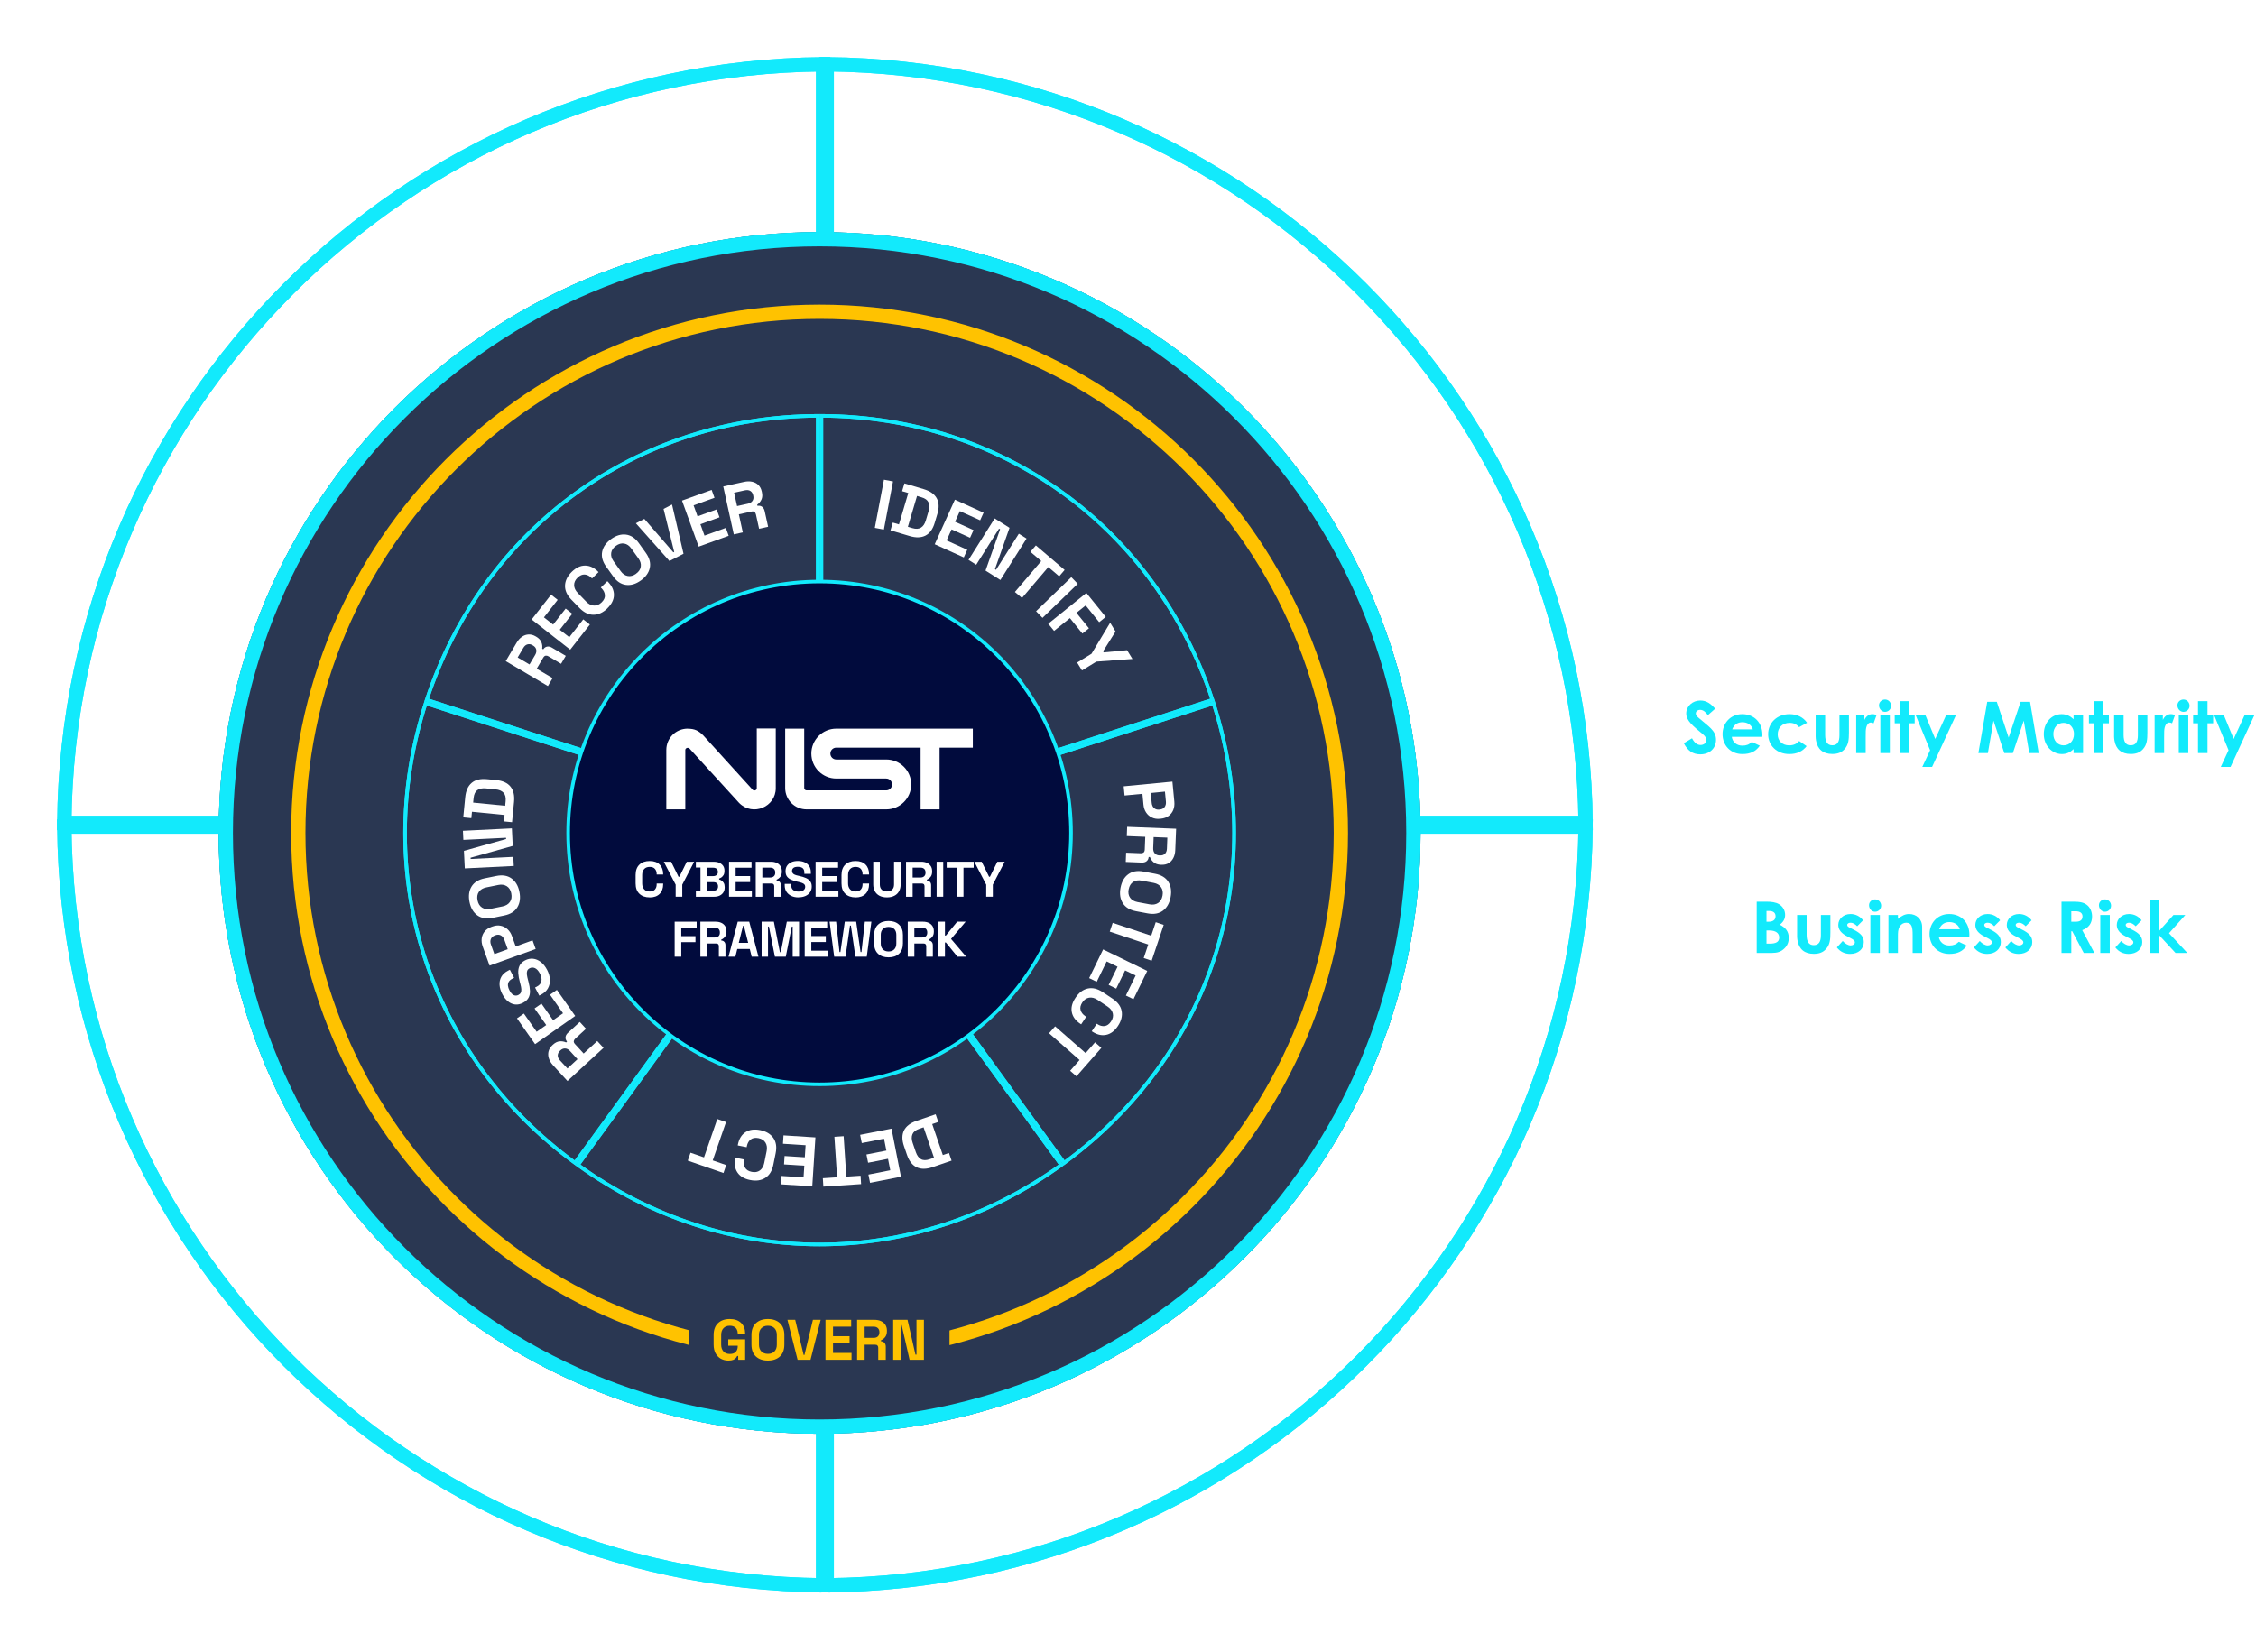 <svg width="632" height="463" viewBox="0 0 632 463" fill="none" xmlns="http://www.w3.org/2000/svg">
<g filter="url(#filter0_f_537_1335)">
<path d="M230.6 230.6H18.009C19.077 113.662 113.662 19.077 230.6 18.009V230.6Z" stroke="#12EAFC" stroke-width="4"/>
</g>
<g filter="url(#filter1_f_537_1335)">
<path d="M230.6 231.6V444.191C113.662 443.113 19.077 348.528 18.009 231.6H230.6Z" stroke="#12EAFC" stroke-width="4"/>
</g>
<g filter="url(#filter2_f_537_1335)">
<path d="M231.6 231.6H444.191C443.123 348.529 348.538 443.123 231.6 444.191V231.6Z" stroke="#12EAFC" stroke-width="4"/>
</g>
<g filter="url(#filter3_f_537_1335)">
<path d="M231.6 230.6V18.009C348.529 19.077 443.123 113.662 444.191 230.6H231.6Z" stroke="#12EAFC" stroke-width="4"/>
</g>
<g filter="url(#filter4_f_537_1335)">
<path d="M229.6 401.73C322.577 401.73 397.95 326.357 397.95 233.38C397.95 140.403 322.577 65.03 229.6 65.03C136.623 65.03 61.25 140.403 61.25 233.38C61.25 326.357 136.623 401.73 229.6 401.73Z" fill="#010B3D"/>
<path d="M395.95 233.38C395.95 325.253 321.473 399.73 229.6 399.73C137.727 399.73 63.25 325.253 63.25 233.38C63.25 141.507 137.727 67.03 229.6 67.03C321.473 67.03 395.95 141.507 395.95 233.38Z" stroke="#12EAFC" stroke-width="4"/>
</g>
<path d="M230.6 230.6H18.009C19.077 113.662 113.662 19.077 230.6 18.009V230.6Z" stroke="#12EAFC" stroke-width="4"/>
<path d="M230.6 231.6V444.191C113.662 443.113 19.077 348.528 18.009 231.6H230.6Z" stroke="#12EAFC" stroke-width="4"/>
<path d="M231.6 231.6H444.191C443.123 348.529 348.538 443.123 231.6 444.191V231.6Z" stroke="#12EAFC" stroke-width="4"/>
<path d="M231.6 230.6V18.009C348.529 19.077 443.123 113.662 444.191 230.6H231.6Z" stroke="#12EAFC" stroke-width="4"/>
<path d="M395.95 233.38C395.95 325.253 321.473 399.73 229.6 399.73C137.727 399.73 63.25 325.253 63.25 233.38C63.25 141.507 137.727 67.03 229.6 67.03C321.473 67.03 395.95 141.507 395.95 233.38Z" fill="#2A3752" stroke="#12EAFC" stroke-width="4"/>
<g filter="url(#filter5_f_537_1335)">
<path d="M229.1 116.511V231.692L119.551 196.099C135.448 147.835 178.282 116.714 229.1 116.511Z" stroke="#12EAFC"/>
</g>
<g filter="url(#filter6_f_537_1335)">
<path d="M119.252 197.05L228.793 232.64L161.09 325.831C120.097 295.801 103.741 245.44 119.252 197.05Z" stroke="#12EAFC"/>
</g>
<g filter="url(#filter7_f_537_1335)">
<path d="M161.899 326.419L229.6 233.231L297.301 326.419C256.069 356.12 203.121 356.12 161.899 326.419Z" stroke="#12EAFC"/>
</g>
<g filter="url(#filter8_f_537_1335)">
<path d="M230.1 116.511C280.918 116.714 323.752 147.835 339.649 196.099L230.1 231.692V116.511Z" stroke="#12EAFC"/>
</g>
<g filter="url(#filter9_f_537_1335)">
<path d="M298.12 325.831L230.417 232.64L339.958 197.05C355.469 245.44 339.104 295.791 298.12 325.831Z" stroke="#12EAFC"/>
</g>
<path d="M229.1 116.511V231.692L119.551 196.099C135.448 147.835 178.282 116.714 229.1 116.511Z" stroke="#12EAFC"/>
<path d="M119.252 197.05L228.793 232.64L161.09 325.831C120.097 295.801 103.741 245.44 119.252 197.05Z" stroke="#12EAFC"/>
<path d="M161.899 326.419L229.6 233.231L297.301 326.419C256.069 356.12 203.121 356.12 161.899 326.419Z" stroke="#12EAFC"/>
<path d="M298.12 325.831L230.417 232.64L339.958 197.05C355.469 245.44 339.104 295.791 298.12 325.831Z" stroke="#12EAFC"/>
<path d="M230.1 116.511C280.918 116.714 323.752 147.835 339.649 196.099L230.1 231.692V116.511Z" stroke="#12EAFC"/>
<path d="M229.6 379.41C310.25 379.41 375.63 314.03 375.63 233.38C375.63 152.73 310.25 87.35 229.6 87.35C148.95 87.35 83.57 152.73 83.57 233.38C83.57 314.03 148.95 379.41 229.6 379.41Z" stroke="#FFC200" stroke-width="4" stroke-miterlimit="10"/>
<path d="M266 369H193V389H266V369Z" fill="#2A3752"/>
<path d="M300.04 233.38C300.04 272.283 268.503 303.82 229.6 303.82C190.697 303.82 159.16 272.283 159.16 233.38C159.16 194.477 190.697 162.94 229.6 162.94C268.503 162.94 300.04 194.477 300.04 233.38Z" fill="#010B3D" stroke="#12EAFC"/>
<path d="M192.65 204.16C189.32 204.16 186.66 206.82 186.66 210.15V226.78H191.98V210.15C191.98 209.62 192.65 209.35 193.11 209.68L207.07 224.99C210.93 228.85 217.32 226.05 217.32 220.87V204.11H212V220.87C212 221.4 211.33 221.67 210.9 221.34L197 206.04C195.67 204.71 194.61 204.18 192.68 204.18M219.96 204.16V220.79C219.96 224.1 222.64 226.78 225.95 226.78H248.28C252.14 226.78 255.27 223.65 255.27 219.79C255.27 215.93 252.14 212.8 248.28 212.8H234.28C233.36 212.8 232.62 212.06 232.62 211.14C232.62 210.22 233.36 209.48 234.28 209.48H257.9V226.78H263.22V209.48H272.53V204.16H234.28C230.42 204.16 227.29 207.29 227.29 211.15C227.29 215.01 230.42 218.14 234.28 218.14H248.25C249.17 218.14 249.91 218.88 249.91 219.8C249.91 220.72 249.17 221.46 248.25 221.46H225.96C225.59 221.46 225.29 221.16 225.29 220.79V204.16H219.95H219.96Z" fill="white"/>
<path d="M182 251.44C180.79 251.44 179.83 251.1 179.12 250.43C178.41 249.75 178.06 248.79 178.06 247.52V245.17C178.06 243.91 178.41 242.94 179.12 242.26C179.83 241.58 180.79 241.25 182 241.25C183.21 241.25 184.14 241.58 184.79 242.24C185.45 242.9 185.78 243.8 185.78 244.95V245.03H183.96V244.89C183.96 244.31 183.8 243.84 183.48 243.46C183.16 243.08 182.67 242.9 182 242.9C181.33 242.9 180.83 243.1 180.46 243.5C180.09 243.9 179.9 244.45 179.9 245.14V247.55C179.9 248.23 180.09 248.77 180.46 249.18C180.83 249.59 181.35 249.79 182 249.79C182.65 249.79 183.16 249.6 183.48 249.22C183.8 248.84 183.96 248.37 183.96 247.8V247.55H185.78V247.75C185.78 248.9 185.45 249.8 184.79 250.46C184.13 251.12 183.2 251.45 182 251.45V251.44Z" fill="white"/>
<path d="M189.28 251.25V247.88L185.95 241.45H188.01L190.08 245.65H190.33L192.4 241.45H194.46L191.13 247.88V251.25H189.28Z" fill="white"/>
<path d="M194.94 251.25V249.63H196.23V243.08H194.94V241.46H199.98C200.58 241.46 201.1 241.56 201.54 241.76C201.98 241.96 202.33 242.25 202.58 242.61C202.83 242.98 202.95 243.42 202.95 243.93V244.07C202.95 244.52 202.87 244.88 202.7 245.17C202.53 245.45 202.33 245.67 202.11 245.83C201.88 245.98 201.66 246.09 201.46 246.16V246.41C201.67 246.47 201.89 246.57 202.13 246.73C202.37 246.88 202.58 247.11 202.75 247.4C202.92 247.69 203.01 248.07 203.01 248.53V248.67C203.01 249.21 202.88 249.68 202.63 250.06C202.38 250.45 202.03 250.74 201.59 250.95C201.15 251.16 200.63 251.26 200.04 251.26H194.94V251.25ZM198.07 245.48H199.78C200.16 245.48 200.48 245.38 200.73 245.19C200.98 244.99 201.1 244.72 201.1 244.38V244.24C201.1 243.89 200.98 243.61 200.74 243.42C200.5 243.23 200.18 243.13 199.79 243.13H198.08V245.48H198.07ZM198.07 249.57H199.81C200.21 249.57 200.54 249.47 200.78 249.28C201.03 249.08 201.15 248.8 201.15 248.44V248.3C201.15 247.94 201.03 247.66 200.79 247.46C200.55 247.26 200.22 247.17 199.81 247.17H198.07V249.58V249.57Z" fill="white"/>
<path d="M204.23 251.25V241.45H210.53V243.13H206.08V245.47H210.14V247.15H206.08V249.57H210.62V251.25H204.24H204.23Z" fill="white"/>
<path d="M211.71 251.25V241.45H215.97C216.59 241.45 217.12 241.56 217.58 241.77C218.04 241.98 218.39 242.29 218.64 242.68C218.89 243.07 219.02 243.53 219.02 244.07V244.24C219.02 244.83 218.88 245.3 218.6 245.67C218.32 246.03 217.97 246.3 217.56 246.47V246.72C217.93 246.74 218.22 246.87 218.43 247.1C218.64 247.34 218.74 247.65 218.74 248.05V251.26H216.89V248.32C216.89 248.1 216.83 247.91 216.72 247.77C216.6 247.63 216.41 247.56 216.14 247.56H213.56V251.26H211.71V251.25ZM213.56 245.87H215.77C216.21 245.87 216.55 245.75 216.8 245.51C217.05 245.27 217.17 244.96 217.17 244.56V244.42C217.17 244.03 217.05 243.71 216.81 243.47C216.57 243.23 216.22 243.11 215.77 243.11H213.56V245.85V245.87Z" fill="white"/>
<path d="M223.68 251.44C222.92 251.44 222.26 251.31 221.68 251.03C221.1 250.76 220.65 250.37 220.32 249.87C219.99 249.37 219.83 248.76 219.83 248.05V247.66H221.65V248.05C221.65 248.64 221.83 249.08 222.2 249.37C222.56 249.66 223.06 249.81 223.68 249.81C224.3 249.81 224.79 249.68 225.1 249.43C225.41 249.18 225.57 248.86 225.57 248.46C225.57 248.19 225.49 247.97 225.34 247.8C225.19 247.63 224.96 247.5 224.67 247.39C224.38 247.28 224.02 247.18 223.6 247.09L223.28 247.02C222.61 246.87 222.03 246.68 221.55 246.45C221.07 246.22 220.7 245.92 220.44 245.55C220.18 245.18 220.06 244.69 220.06 244.09C220.06 243.49 220.2 242.98 220.49 242.56C220.78 242.14 221.18 241.81 221.69 241.58C222.2 241.35 222.82 241.24 223.52 241.24C224.22 241.24 224.84 241.36 225.39 241.6C225.94 241.84 226.37 242.19 226.68 242.66C226.99 243.13 227.15 243.72 227.15 244.43V244.85H225.33V244.43C225.33 244.06 225.26 243.76 225.11 243.53C224.96 243.3 224.76 243.13 224.49 243.03C224.22 242.92 223.9 242.87 223.52 242.87C222.96 242.87 222.55 242.97 222.28 243.18C222.01 243.39 221.88 243.68 221.88 244.04C221.88 244.28 221.94 244.49 222.07 244.66C222.2 244.83 222.38 244.97 222.64 245.08C222.9 245.19 223.21 245.29 223.61 245.37L223.93 245.44C224.63 245.59 225.24 245.78 225.76 246.01C226.28 246.24 226.68 246.55 226.97 246.93C227.26 247.31 227.4 247.8 227.4 248.4C227.4 249 227.25 249.52 226.94 249.98C226.64 250.43 226.21 250.79 225.65 251.04C225.09 251.29 224.44 251.42 223.68 251.42V251.44Z" fill="white"/>
<path d="M228.48 251.25V241.45H234.78V243.13H230.33V245.47H234.39V247.15H230.33V249.57H234.87V251.25H228.49H228.48Z" fill="white"/>
<path d="M239.68 251.44C238.47 251.44 237.51 251.1 236.8 250.43C236.09 249.76 235.74 248.79 235.74 247.52V245.17C235.74 243.91 236.09 242.94 236.8 242.26C237.51 241.58 238.47 241.25 239.68 241.25C240.89 241.25 241.82 241.58 242.47 242.24C243.13 242.9 243.46 243.8 243.46 244.95V245.03H241.64V244.89C241.64 244.31 241.48 243.84 241.16 243.46C240.84 243.09 240.35 242.9 239.68 242.9C239.01 242.9 238.51 243.1 238.14 243.5C237.77 243.9 237.58 244.45 237.58 245.14V247.55C237.58 248.23 237.77 248.77 238.14 249.18C238.51 249.59 239.03 249.79 239.68 249.79C240.33 249.79 240.84 249.6 241.16 249.22C241.48 248.84 241.64 248.37 241.64 247.8V247.55H243.46V247.75C243.46 248.9 243.13 249.8 242.47 250.46C241.81 251.12 240.88 251.45 239.68 251.45V251.44Z" fill="white"/>
<path d="M248.47 251.44C247.67 251.44 246.98 251.29 246.41 251C245.84 250.71 245.4 250.29 245.09 249.74C244.79 249.19 244.63 248.55 244.63 247.8V241.44H246.48V247.85C246.48 248.45 246.65 248.92 246.99 249.26C247.33 249.61 247.82 249.78 248.47 249.78C249.12 249.78 249.61 249.61 249.95 249.26C250.29 248.92 250.46 248.44 250.46 247.85V241.44H252.31V247.8C252.31 248.55 252.16 249.19 251.85 249.74C251.55 250.29 251.11 250.71 250.53 251C249.96 251.29 249.27 251.44 248.46 251.44H248.47Z" fill="white"/>
<path d="M253.82 251.25V241.45H258.08C258.7 241.45 259.23 241.56 259.69 241.77C260.15 241.98 260.5 242.29 260.75 242.68C261 243.07 261.13 243.53 261.13 244.07V244.24C261.13 244.83 260.99 245.3 260.71 245.67C260.43 246.03 260.08 246.3 259.67 246.47V246.72C260.04 246.74 260.33 246.87 260.54 247.1C260.75 247.34 260.85 247.65 260.85 248.05V251.26H259V248.32C259 248.1 258.94 247.91 258.83 247.77C258.71 247.63 258.52 247.56 258.25 247.56H255.67V251.26H253.82V251.25ZM255.67 245.87H257.88C258.32 245.87 258.66 245.75 258.91 245.51C259.16 245.27 259.28 244.96 259.28 244.56V244.42C259.28 244.03 259.16 243.71 258.92 243.47C258.68 243.23 258.33 243.11 257.88 243.11H255.67V245.85V245.87Z" fill="white"/>
<path d="M262.39 251.25V241.45H264.24V251.25H262.39Z" fill="white"/>
<path d="M268.07 251.25V243.13H265.21V241.45H272.77V243.13H269.91V251.25H268.06H268.07Z" fill="white"/>
<path d="M276.28 251.25V247.88L272.95 241.45H275.01L277.08 245.65H277.33L279.4 241.45H281.46L278.13 247.88V251.25H276.28Z" fill="white"/>
<path d="M189 268.05V258.25H195.16V259.93H190.85V262.3H194.83V263.98H190.85V268.05H189Z" fill="white"/>
<path d="M196.2 268.05V258.25H200.46C201.08 258.25 201.61 258.36 202.07 258.57C202.53 258.78 202.88 259.09 203.13 259.48C203.38 259.87 203.51 260.33 203.51 260.87V261.04C203.51 261.63 203.37 262.1 203.09 262.47C202.81 262.84 202.46 263.1 202.05 263.27V263.52C202.42 263.54 202.71 263.67 202.92 263.91C203.13 264.15 203.23 264.46 203.23 264.85V268.06H201.38V265.12C201.38 264.9 201.32 264.71 201.21 264.57C201.09 264.43 200.9 264.36 200.63 264.36H198.05V268.06H196.2V268.05ZM198.05 262.67H200.26C200.7 262.67 201.04 262.55 201.29 262.31C201.54 262.07 201.66 261.76 201.66 261.36V261.22C201.66 260.83 201.54 260.51 201.3 260.27C201.06 260.03 200.71 259.91 200.26 259.91H198.05V262.65V262.67Z" fill="white"/>
<path d="M204.09 268.05L206.67 258.25H209.89L212.47 268.05H210.57L210.04 265.89H206.54L206.01 268.05H204.11H204.09ZM206.96 264.18H209.59L208.4 259.41H208.15L206.96 264.18Z" fill="white"/>
<path d="M213.36 268.05V258.25H216.79L218.48 266.79H218.73L220.42 258.25H223.85V268.05H222.06V259.61H221.81L220.13 268.05H217.08L215.4 259.61H215.15V268.05H213.36Z" fill="white"/>
<path d="M225.43 268.05V258.25H231.73V259.93H227.28V262.27H231.34V263.95H227.28V266.37H231.82V268.05H225.44H225.43Z" fill="white"/>
<path d="M233.69 268.05L232.4 258.25H234.23L235.18 266.76H235.43L236.66 258.25H239.85L241.08 266.76H241.33L242.28 258.25H244.11L242.82 268.05H239.63L238.37 259.34H238.12L236.86 268.05H233.67H233.69Z" fill="white"/>
<path d="M248.92 268.24C247.69 268.24 246.71 267.9 245.98 267.23C245.25 266.55 244.89 265.58 244.89 264.32V261.97C244.89 260.71 245.25 259.74 245.98 259.07C246.71 258.39 247.69 258.05 248.92 258.05C250.15 258.05 251.13 258.39 251.86 259.07C252.59 259.75 252.95 260.71 252.95 261.97V264.32C252.95 265.58 252.59 266.55 251.86 267.23C251.13 267.91 250.15 268.24 248.92 268.24ZM248.92 266.59C249.61 266.59 250.15 266.39 250.53 265.99C250.91 265.59 251.1 265.05 251.1 264.38V261.92C251.1 261.25 250.91 260.71 250.53 260.31C250.15 259.91 249.61 259.71 248.92 259.71C248.23 259.71 247.7 259.91 247.32 260.31C246.93 260.71 246.74 261.25 246.74 261.92V264.38C246.74 265.05 246.93 265.59 247.32 265.99C247.71 266.39 248.24 266.59 248.92 266.59Z" fill="white"/>
<path d="M254.3 268.05V258.25H258.56C259.18 258.25 259.71 258.36 260.17 258.57C260.63 258.78 260.98 259.09 261.23 259.48C261.48 259.87 261.61 260.33 261.61 260.87V261.04C261.61 261.63 261.47 262.1 261.19 262.47C260.91 262.83 260.57 263.1 260.15 263.27V263.52C260.52 263.54 260.81 263.67 261.02 263.91C261.23 264.15 261.33 264.46 261.33 264.85V268.06H259.48V265.12C259.48 264.9 259.42 264.71 259.31 264.57C259.19 264.43 259 264.36 258.73 264.36H256.15V268.06H254.3V268.05ZM256.15 262.67H258.36C258.8 262.67 259.14 262.55 259.39 262.31C259.64 262.07 259.76 261.76 259.76 261.36V261.22C259.76 260.83 259.64 260.51 259.4 260.27C259.16 260.03 258.81 259.91 258.36 259.91H256.15V262.65V262.67Z" fill="white"/>
<path d="M262.87 268.05V258.25H264.72V262.14H264.97L268.15 258.25H270.52L266.43 263.08L270.66 268.05H268.22L264.97 264.07H264.72V268.05H262.87Z" fill="white"/>
<path d="M329.13 86.13L340.82 70.4L347.29 75.21C348.28 75.94 349 76.79 349.47 77.75C349.93 78.71 350.11 79.71 350 80.74C349.89 81.78 349.47 82.79 348.74 83.78L348.51 84.09C347.79 85.06 346.93 85.75 345.95 86.15C344.97 86.55 343.95 86.67 342.9 86.5C341.85 86.33 340.84 85.9 339.88 85.18L336.37 82.58L332.1 88.33L329.13 86.13ZM338.38 79.88L341.59 82.27C342.29 82.79 343.01 83.02 343.73 82.96C344.45 82.89 345.07 82.52 345.57 81.85L345.74 81.63C346.24 80.96 346.42 80.26 346.27 79.55C346.12 78.84 345.7 78.22 345 77.7L341.79 75.31L338.38 79.89V79.88Z" fill="white"/>
<path d="M342.28 96.12L355.28 81.45L358.05 83.9L347.28 96.06L353.99 102L351.76 104.52L342.29 96.13L342.28 96.12Z" fill="white"/>
<path d="M352.34 104.99L370.12 95.26L374.55 99.94L363.86 117.15L361.24 114.38L363.64 110.64L358.83 105.56L354.97 107.75L352.35 104.98L352.34 104.99ZM361.9 103.85L365.52 107.67L370.82 99.38L370.47 99.01L361.9 103.84V103.85Z" fill="white"/>
<path d="M365.05 118.62L380.53 106.6L384.84 112.15L373.73 125.7L374.04 126.1L387.53 115.63L389.76 118.51L374.28 130.53L369.97 124.98L381.08 111.43L380.77 111.03L367.28 121.5L365.05 118.62Z" fill="white"/>
<path d="M74.4 147.03L60.48 132.3L63.88 126.83L83.24 132.82L81.23 136.05L77.01 134.67L73.31 140.61L76.41 143.79L74.4 147.02V147.03ZM70.87 138.07L73.65 133.6L64.29 130.57L64.02 131L70.87 138.07Z" fill="white"/>
<path d="M88.84 126.1C87.92 127.3 86.9 128.2 85.77 128.8C84.64 129.39 83.47 129.65 82.28 129.56C81.08 129.47 79.92 129 78.79 128.14L78.17 127.67L80.37 124.77L80.99 125.24C81.93 125.95 82.85 126.2 83.76 125.97C84.67 125.74 85.5 125.14 86.26 124.14C87.03 123.13 87.4 122.22 87.38 121.42C87.36 120.62 87.03 119.98 86.41 119.5C85.98 119.17 85.54 119.03 85.08 119.07C84.63 119.11 84.14 119.3 83.61 119.64C83.08 119.98 82.49 120.42 81.83 120.98L81.33 121.41C80.28 122.3 79.28 122.99 78.33 123.48C77.38 123.97 76.46 124.19 75.55 124.15C74.65 124.11 73.72 123.72 72.77 123C71.82 122.28 71.18 121.43 70.85 120.46C70.52 119.49 70.48 118.46 70.75 117.36C71.01 116.26 71.57 115.15 72.42 114.04C73.27 112.93 74.21 112.08 75.25 111.5C76.29 110.92 77.37 110.67 78.5 110.74C79.63 110.81 80.76 111.28 81.89 112.14L82.56 112.65L80.36 115.55L79.69 115.04C79.1 114.59 78.53 114.34 77.99 114.29C77.45 114.24 76.93 114.37 76.43 114.67C75.93 114.97 75.46 115.42 75 116.01C74.32 116.9 73.99 117.69 74 118.36C74.01 119.03 74.31 119.6 74.89 120.04C75.28 120.33 75.68 120.48 76.1 120.48C76.52 120.48 76.97 120.35 77.45 120.09C77.93 119.83 78.48 119.43 79.09 118.91L79.59 118.48C80.68 117.55 81.72 116.81 82.72 116.27C83.72 115.73 84.7 115.46 85.66 115.46C86.62 115.46 87.58 115.83 88.53 116.55C89.48 117.27 90.13 118.15 90.49 119.18C90.84 120.21 90.89 121.32 90.62 122.52C90.36 123.71 89.77 124.91 88.85 126.12L88.84 126.1Z" fill="white"/>
<path d="M99.42 113.45C98.4 114.57 97.3 115.37 96.12 115.86C94.94 116.35 93.76 116.49 92.57 116.29C91.38 116.09 90.27 115.51 89.22 114.56L88.64 114.03L91.1 111.34L91.68 111.87C92.55 112.66 93.44 112.99 94.37 112.85C95.29 112.71 96.18 112.18 97.02 111.26C97.88 110.32 98.33 109.45 98.38 108.65C98.43 107.85 98.17 107.18 97.59 106.65C97.19 106.28 96.76 106.1 96.31 106.1C95.85 106.1 95.35 106.25 94.79 106.53C94.23 106.81 93.6 107.21 92.9 107.7L92.36 108.08C91.23 108.87 90.18 109.47 89.19 109.87C88.2 110.27 87.26 110.41 86.36 110.28C85.46 110.16 84.57 109.69 83.69 108.88C82.81 108.07 82.25 107.17 82 106.18C81.76 105.19 81.82 104.15 82.18 103.08C82.54 102.01 83.2 100.95 84.14 99.92C85.08 98.89 86.1 98.13 87.19 97.64C88.28 97.16 89.38 97 90.5 97.18C91.62 97.36 92.7 97.92 93.75 98.88L94.37 99.45L91.91 102.14L91.29 101.57C90.74 101.07 90.2 100.77 89.67 100.67C89.14 100.58 88.61 100.65 88.09 100.91C87.57 101.16 87.05 101.57 86.55 102.12C85.79 102.95 85.39 103.7 85.34 104.37C85.29 105.04 85.53 105.63 86.07 106.12C86.43 106.45 86.82 106.63 87.23 106.67C87.65 106.71 88.11 106.62 88.62 106.4C89.13 106.18 89.7 105.84 90.36 105.37L90.9 104.99C92.07 104.16 93.17 103.52 94.21 103.07C95.25 102.62 96.25 102.44 97.21 102.53C98.17 102.62 99.08 103.07 99.96 103.87C100.84 104.68 101.41 105.61 101.67 106.67C101.93 107.73 101.87 108.84 101.5 110.01C101.13 111.18 100.43 112.32 99.41 113.43L99.42 113.45Z" fill="white"/>
<path d="M105.83 106.12L92.57 91.68L101.85 83.16L104.12 85.63L97.56 91.65L100.72 95.09L106.7 89.6L108.97 92.07L102.99 97.56L106.27 101.13L112.95 94.99L115.22 97.46L105.82 106.1L105.83 106.12Z" fill="white"/>
<path d="M122.66 92.14C121.46 93.06 120.24 93.66 118.99 93.94C117.74 94.22 116.55 94.16 115.42 93.75C114.29 93.35 113.29 92.59 112.42 91.46L111.94 90.84L114.82 88.62L115.3 89.24C116.02 90.17 116.84 90.65 117.78 90.67C118.72 90.69 119.68 90.32 120.67 89.56C121.68 88.79 122.27 88.01 122.46 87.23C122.65 86.45 122.5 85.75 122.02 85.13C121.69 84.7 121.3 84.45 120.85 84.37C120.4 84.29 119.88 84.35 119.28 84.54C118.68 84.73 117.99 85 117.22 85.37L116.62 85.65C115.37 86.23 114.23 86.64 113.19 86.86C112.15 87.08 111.2 87.06 110.34 86.78C109.48 86.5 108.68 85.89 107.95 84.94C107.22 83.99 106.82 83.01 106.76 81.99C106.69 80.97 106.93 79.96 107.47 78.97C108.01 77.98 108.84 77.05 109.95 76.2C111.06 75.35 112.19 74.77 113.35 74.49C114.51 74.2 115.62 74.24 116.69 74.61C117.76 74.98 118.73 75.72 119.59 76.84L120.1 77.51L117.22 79.73L116.71 79.06C116.25 78.47 115.77 78.08 115.26 77.89C114.75 77.7 114.22 77.69 113.66 77.85C113.1 78.01 112.52 78.32 111.93 78.77C111.04 79.45 110.52 80.12 110.35 80.78C110.18 81.44 110.32 82.05 110.77 82.63C111.07 83.01 111.42 83.26 111.82 83.38C112.22 83.49 112.7 83.48 113.23 83.35C113.77 83.22 114.4 82.98 115.12 82.64L115.72 82.36C117.01 81.74 118.21 81.3 119.32 81.04C120.43 80.78 121.44 80.77 122.37 81.03C123.3 81.28 124.12 81.88 124.85 82.83C125.58 83.78 125.98 84.79 126.05 85.88C126.12 86.97 125.87 88.05 125.31 89.14C124.75 90.23 123.86 91.23 122.66 92.15V92.14Z" fill="white"/>
<path d="M136.19 82.7C134.91 83.51 133.64 84 132.37 84.16C131.1 84.32 129.92 84.16 128.83 83.65C127.74 83.15 126.81 82.3 126.05 81.1L125.63 80.44L128.7 78.49L129.12 79.15C129.75 80.14 130.53 80.69 131.46 80.8C132.39 80.91 133.38 80.63 134.44 79.96C135.51 79.28 136.18 78.56 136.44 77.8C136.7 77.04 136.62 76.33 136.2 75.67C135.91 75.21 135.55 74.92 135.11 74.81C134.67 74.69 134.14 74.7 133.53 74.83C132.92 74.96 132.21 75.18 131.4 75.47L130.78 75.7C129.49 76.17 128.31 76.47 127.25 76.59C126.19 76.72 125.25 76.6 124.42 76.25C123.59 75.89 122.85 75.21 122.21 74.2C121.57 73.19 121.26 72.18 121.29 71.15C121.32 70.13 121.64 69.15 122.27 68.21C122.9 67.27 123.81 66.42 124.99 65.67C126.17 64.92 127.35 64.46 128.53 64.27C129.71 64.08 130.81 64.23 131.84 64.69C132.87 65.15 133.77 65.98 134.53 67.18L134.98 67.89L131.91 69.84L131.46 69.13C131.06 68.5 130.62 68.07 130.13 67.84C129.64 67.61 129.11 67.55 128.54 67.66C127.97 67.77 127.37 68.02 126.74 68.42C125.79 69.02 125.21 69.64 124.98 70.28C124.76 70.92 124.84 71.55 125.23 72.16C125.49 72.57 125.82 72.85 126.21 73C126.6 73.15 127.07 73.18 127.62 73.1C128.17 73.02 128.81 72.84 129.57 72.56L130.19 72.33C131.53 71.83 132.77 71.5 133.89 71.34C135.01 71.18 136.03 71.27 136.93 71.6C137.83 71.94 138.6 72.61 139.24 73.62C139.88 74.63 140.18 75.68 140.16 76.77C140.13 77.86 139.79 78.92 139.12 79.95C138.46 80.98 137.49 81.9 136.21 82.71L136.19 82.7Z" fill="white"/>
<path d="M390.85 311.82L408.21 320.93L406.49 324.2L389.13 315.09L390.85 311.82Z" fill="white"/>
<path d="M387.81 318.1L404.32 328.67L400.62 334.45L384.41 328.09L384.14 328.51L396.7 340.57L393 346.35L376.49 335.78L378.42 332.76L392.64 341.86L392.91 341.44L380.5 329.51L383.79 324.37L399.82 330.64L400.09 330.22L385.87 321.12L387.8 318.1H387.81Z" fill="white"/>
<path d="M374.45 338.24L389.68 350.58L384.6 356.84C383.82 357.8 382.95 358.49 381.97 358.91C380.99 359.33 379.99 359.47 378.96 359.31C377.93 359.16 376.93 358.7 375.98 357.92L375.68 357.67C374.74 356.91 374.09 356.02 373.73 355.03C373.37 354.03 373.3 353.01 373.51 351.97C373.72 350.93 374.2 349.94 374.95 349.01L377.7 345.62L372.13 341.11L374.46 338.24H374.45ZM380.3 347.74L377.78 350.85C377.23 351.53 376.97 352.23 377.01 352.96C377.05 353.69 377.39 354.31 378.04 354.84L378.26 355.02C378.91 355.55 379.6 355.76 380.32 355.64C381.04 355.52 381.67 355.13 382.23 354.44L384.75 351.33L380.31 347.73L380.3 347.74Z" fill="white"/>
<path d="M363.96 350.96L377.98 364.66L372.03 370.75C371.17 371.63 370.27 372.25 369.32 372.6C368.37 372.95 367.44 373.04 366.53 372.85C365.62 372.66 364.78 372.2 364.02 371.45L363.78 371.21C362.94 370.39 362.45 369.52 362.32 368.61C362.19 367.7 362.29 366.83 362.63 366.01L362.27 365.66C361.72 366.17 361.13 366.4 360.51 366.36C359.88 366.32 359.29 366.03 358.73 365.48L354.14 361L356.72 358.36L360.93 362.47C361.25 362.78 361.59 362.95 361.96 362.98C362.32 363.01 362.69 362.83 363.07 362.44L366.67 358.76L361.38 353.59L363.96 350.95V350.96ZM369.07 361.12L365.98 364.28C365.37 364.91 365.06 365.57 365.05 366.25C365.05 366.94 365.32 367.55 365.88 368.1L366.08 368.3C366.64 368.85 367.26 369.11 367.94 369.1C368.62 369.09 369.27 368.76 369.9 368.12L372.99 364.96L369.07 361.12Z" fill="white"/>
<path d="M345.75 367.79C347.64 366.2 349.57 365.46 351.56 365.56C353.55 365.66 355.35 366.67 356.97 368.6L360 372.2C361.62 374.13 362.31 376.08 362.07 378.05C361.83 380.02 360.76 381.8 358.88 383.39C356.99 384.97 355.06 385.72 353.07 385.62C351.08 385.52 349.28 384.51 347.66 382.58L344.63 378.98C343.01 377.05 342.32 375.1 342.56 373.13C342.8 371.16 343.87 369.38 345.75 367.79ZM347.88 370.32C346.82 371.21 346.26 372.21 346.19 373.31C346.12 374.42 346.52 375.48 347.38 376.51L350.55 380.28C351.41 381.31 352.4 381.88 353.5 382.01C354.6 382.13 355.68 381.75 356.74 380.86C357.78 379.98 358.34 378.99 358.42 377.88C358.5 376.77 358.1 375.7 357.24 374.67L354.07 370.9C353.21 369.87 352.22 369.3 351.11 369.18C350 369.06 348.92 369.44 347.88 370.32Z" fill="white"/>
<path d="M334.87 376.77L350.1 390.07L346.97 392.23L333.78 380.41L333.46 380.63L339.83 397.16L336.7 399.32L329.67 380.36L334.88 376.77H334.87Z" fill="white"/>
<path d="M323.89 384.13L333.56 401.18L322.6 407.39L320.94 404.47L328.69 400.08L326.38 396.01L319.32 400.01L317.66 397.09L324.72 393.09L322.33 388.88L314.44 393.35L312.78 390.43L323.89 384.13Z" fill="white"/>
<path d="M137.94 386.63L122.75 400.05L117.4 396.47L124.03 377.32L127.19 379.44L125.67 383.61L131.49 387.51L134.77 384.52L137.93 386.64L137.94 386.63ZM128.87 389.85L124.5 386.92L121.16 396.18L121.58 396.46L128.87 389.85Z" fill="white"/>
<path d="M122.95 376.49L120.89 379L118.9 377.36L110.58 387.48L112.57 389.12L110.51 391.63L104.28 386.51C102.25 384.84 101.12 383.05 100.91 381.15C100.7 379.25 101.43 377.28 103.1 375.25L105.45 372.39C107.12 370.36 108.91 369.26 110.82 369.1C112.73 368.94 114.7 369.69 116.73 371.37L122.96 376.49H122.95ZM115.97 375.1L114.54 373.93C113.39 372.98 112.29 372.59 111.26 372.76C110.23 372.93 109.26 373.56 108.36 374.65L105.87 377.68C104.96 378.79 104.52 379.86 104.56 380.9C104.6 381.94 105.2 382.93 106.35 383.88L107.78 385.05L115.96 375.1H115.97Z" fill="white"/>
<path d="M103.5 358.8C105.24 360.55 106.14 362.41 106.21 364.4C106.28 366.39 105.42 368.27 103.63 370.04L100.29 373.36C98.5 375.14 96.62 375.98 94.63 375.91C92.64 375.83 90.78 374.92 89.05 373.17C87.31 371.42 86.41 369.55 86.34 367.57C86.27 365.58 87.13 363.7 88.92 361.92L92.26 358.6C94.05 356.82 95.93 355.98 97.92 356.05C99.91 356.12 101.77 357.04 103.5 358.79V358.8ZM101.15 361.13C100.18 360.15 99.14 359.67 98.03 359.7C96.92 359.72 95.89 360.21 94.94 361.16L91.44 364.63C90.49 365.58 90 366.61 89.97 367.71C89.94 368.82 90.41 369.86 91.39 370.84C92.35 371.81 93.39 372.28 94.5 372.26C95.62 372.24 96.65 371.76 97.6 370.81L101.1 367.34C102.05 366.39 102.54 365.36 102.56 364.25C102.58 363.13 102.11 362.09 101.15 361.13Z" fill="white"/>
<path d="M95.72 351.25L80.56 363.67L75.45 357.43C74.67 356.48 74.17 355.48 73.96 354.44C73.75 353.4 73.82 352.39 74.17 351.41C74.53 350.43 75.18 349.55 76.13 348.77L76.43 348.52C77.37 347.75 78.36 347.29 79.41 347.14C80.46 346.99 81.47 347.13 82.45 347.54C83.43 347.96 84.3 348.62 85.06 349.55L87.83 352.93L93.37 348.39L95.71 351.25H95.72ZM85.23 355.06L82.69 351.96C82.13 351.28 81.5 350.89 80.78 350.78C80.06 350.67 79.38 350.88 78.73 351.41L78.51 351.59C77.86 352.12 77.52 352.75 77.49 353.48C77.46 354.21 77.72 354.91 78.28 355.59L80.82 358.69L85.24 355.07L85.23 355.06Z" fill="white"/>
<path d="M82.86 334.68L69.43 343.81L72.64 348.53L69.86 350.42L61.36 337.92L64.14 336.03L67.35 340.75L80.78 331.62L82.86 334.68Z" fill="white"/>
<path d="M153.5 192.23L141.68 185.24L144.71 180.11C145.15 179.37 145.66 178.8 146.25 178.4C146.84 178 147.45 177.79 148.11 177.77C148.77 177.75 149.41 177.92 150.05 178.3L150.25 178.42C150.96 178.84 151.43 179.35 151.67 179.94C151.91 180.54 151.98 181.14 151.89 181.76L152.19 181.94C152.48 181.5 152.84 181.25 153.27 181.17C153.7 181.09 154.16 181.19 154.63 181.47L158.5 183.76L157.18 185.99L153.64 183.89C153.37 183.73 153.11 183.67 152.86 183.71C152.61 183.75 152.39 183.93 152.19 184.26L150.35 187.37L154.81 190L153.49 192.23H153.5ZM148.34 186.17L149.92 183.5C150.23 182.97 150.33 182.47 150.22 182C150.11 181.53 149.82 181.16 149.34 180.88L149.17 180.78C148.7 180.5 148.23 180.42 147.77 180.55C147.31 180.67 146.92 181 146.6 181.54L145.02 184.21L148.33 186.17H148.34Z" fill="white"/>
<path d="M159.75 182.04L148.94 173.57L154.38 166.62L156.23 168.07L152.38 172.98L154.96 175L158.47 170.52L160.32 171.97L156.81 176.45L159.48 178.54L163.4 173.54L165.25 174.99L159.74 182.03L159.75 182.04Z" fill="white"/>
<path d="M170.16 170.45C168.94 171.64 167.65 172.23 166.27 172.25C164.9 172.26 163.6 171.64 162.36 170.37L160.06 168.01C158.83 166.74 158.24 165.43 158.29 164.05C158.34 162.68 158.98 161.4 160.19 160.21C161.4 159.03 162.65 158.45 163.96 158.47C165.26 158.49 166.48 159.07 167.6 160.22L167.68 160.3L165.85 162.08L165.71 161.94C165.15 161.36 164.52 161.04 163.83 160.98C163.14 160.92 162.47 161.21 161.8 161.86C161.14 162.5 160.82 163.2 160.84 163.97C160.86 164.74 161.2 165.47 161.88 166.16L164.23 168.58C164.9 169.26 165.61 169.63 166.39 169.67C167.16 169.71 167.87 169.42 168.53 168.78C169.2 168.13 169.51 167.46 169.46 166.77C169.41 166.08 169.11 165.44 168.56 164.87L168.31 164.62L170.14 162.84L170.33 163.04C171.45 164.19 172 165.42 171.99 166.72C171.97 168.02 171.36 169.26 170.15 170.44L170.16 170.45Z" fill="white"/>
<path d="M179.52 162.64C178.12 163.65 176.73 164.06 175.35 163.88C173.97 163.7 172.76 162.9 171.74 161.46L169.82 158.78C168.79 157.35 168.42 155.95 168.69 154.58C168.97 153.22 169.81 152.03 171.21 151.03C172.61 150.02 174 149.61 175.38 149.79C176.76 149.97 177.97 150.77 178.99 152.21L180.91 154.89C181.94 156.32 182.31 157.72 182.04 159.09C181.76 160.45 180.92 161.64 179.52 162.65V162.64ZM178.17 160.76C178.96 160.2 179.4 159.53 179.51 158.76C179.62 157.99 179.4 157.22 178.85 156.46L176.84 153.66C176.29 152.89 175.64 152.44 174.87 152.3C174.11 152.16 173.33 152.37 172.55 152.93C171.77 153.49 171.33 154.15 171.22 154.92C171.11 155.69 171.32 156.46 171.87 157.23L173.88 160.03C174.43 160.8 175.09 161.25 175.86 161.39C176.63 161.53 177.4 161.32 178.18 160.77L178.17 160.76Z" fill="white"/>
<path d="M187.55 157.2L178.13 146.62L180.5 145.39L188.63 154.76L188.87 154.63L185.89 142.59L188.26 141.36L191.48 155.15L187.55 157.19V157.2Z" fill="white"/>
<path d="M195.73 153.17L191.06 140.26L199.36 137.26L200.16 139.47L194.3 141.59L195.41 144.67L200.76 142.73L201.56 144.94L196.21 146.88L197.36 150.07L203.33 147.91L204.13 150.12L195.72 153.16L195.73 153.17Z" fill="white"/>
<path d="M205.56 149.71L202.61 136.3L208.43 135.02C209.27 134.83 210.04 134.82 210.73 134.98C211.42 135.14 212 135.44 212.46 135.9C212.92 136.36 213.23 136.95 213.39 137.68L213.44 137.91C213.62 138.71 213.57 139.41 213.3 139.99C213.03 140.57 212.63 141.04 212.12 141.39L212.2 141.73C212.72 141.64 213.15 141.73 213.5 142C213.85 142.26 214.09 142.66 214.21 143.2L215.18 147.59L212.65 148.15L211.76 144.13C211.69 143.82 211.56 143.59 211.36 143.44C211.16 143.28 210.87 143.25 210.5 143.33L206.98 144.11L208.09 149.17L205.56 149.73V149.71ZM206.47 141.8L209.5 141.13C210.1 141 210.53 140.73 210.8 140.33C211.07 139.93 211.14 139.46 211.02 138.93L210.98 138.74C210.86 138.2 210.6 137.81 210.2 137.56C209.8 137.31 209.29 137.25 208.68 137.38L205.65 138.05L206.48 141.8H206.47Z" fill="white"/>
<path d="M169.08 293.6L158.97 302.88L154.94 298.49C154.36 297.85 153.96 297.2 153.75 296.52C153.54 295.85 153.52 295.19 153.68 294.56C153.85 293.93 154.2 293.36 154.75 292.86L154.92 292.7C155.53 292.14 156.15 291.84 156.79 291.78C157.43 291.72 158.03 291.83 158.59 292.09L158.85 291.85C158.52 291.45 158.37 291.03 158.43 290.59C158.48 290.15 158.71 289.75 159.11 289.38L162.42 286.34L164.17 288.25L161.14 291.03C160.91 291.24 160.78 291.48 160.74 291.73C160.71 291.98 160.82 292.25 161.07 292.53L163.51 295.19L167.32 291.69L169.07 293.6H169.08ZM161.78 296.78L159.69 294.5C159.27 294.05 158.83 293.81 158.35 293.78C157.87 293.75 157.43 293.92 157.02 294.29L156.88 294.42C156.48 294.79 156.27 295.21 156.25 295.69C156.23 296.17 156.44 296.63 156.86 297.1L158.96 299.38L161.79 296.78H161.78Z" fill="white"/>
<path d="M161.13 284.67L149.9 292.56L144.83 285.34L146.76 283.99L150.34 289.09L153.02 287.21L149.75 282.56L151.68 281.21L154.95 285.86L157.73 283.91L154.08 278.71L156.01 277.36L161.15 284.68L161.13 284.67Z" fill="white"/>
<path d="M153.26 271.73C153.75 272.67 154.02 273.58 154.06 274.48C154.1 275.37 153.91 276.19 153.5 276.92C153.09 277.65 152.44 278.25 151.56 278.71L151.07 278.96L149.89 276.7L150.38 276.45C151.11 276.07 151.54 275.56 151.67 274.91C151.8 274.27 151.66 273.56 151.25 272.78C150.84 271.99 150.37 271.49 149.86 271.26C149.34 271.04 148.84 271.05 148.36 271.31C148.02 271.49 147.8 271.72 147.69 272.02C147.58 272.32 147.56 272.69 147.61 273.12C147.66 273.55 147.78 274.06 147.93 274.64L148.05 275.09C148.3 276.02 148.44 276.86 148.47 277.6C148.5 278.35 148.37 279 148.07 279.56C147.77 280.12 147.26 280.6 146.51 280.98C145.77 281.37 145.04 281.52 144.33 281.45C143.62 281.37 142.95 281.09 142.33 280.59C141.71 280.1 141.17 279.42 140.72 278.55C140.26 277.68 140.01 276.83 139.95 276C139.89 275.17 140.05 274.41 140.43 273.71C140.81 273.02 141.44 272.44 142.32 271.98L142.84 271.71L144.02 273.97L143.5 274.24C143.04 274.48 142.71 274.77 142.52 275.1C142.33 275.43 142.26 275.8 142.3 276.2C142.34 276.61 142.49 277.04 142.73 277.5C143.09 278.2 143.49 278.64 143.93 278.83C144.36 279.02 144.81 279 145.26 278.76C145.56 278.6 145.78 278.39 145.9 278.13C146.02 277.87 146.08 277.54 146.05 277.15C146.02 276.76 145.94 276.3 145.79 275.76L145.67 275.32C145.4 274.35 145.24 273.47 145.19 272.68C145.14 271.89 145.26 271.18 145.55 270.58C145.84 269.97 146.35 269.47 147.09 269.09C147.83 268.7 148.58 268.55 149.34 268.63C150.1 268.71 150.82 269.01 151.5 269.54C152.18 270.06 152.76 270.79 153.26 271.73Z" fill="white"/>
<path d="M150.06 265.9L137.15 270.55L135.24 265.24C134.95 264.43 134.85 263.65 134.95 262.91C135.05 262.17 135.34 261.52 135.8 260.96C136.26 260.4 136.9 259.97 137.71 259.68L137.97 259.59C138.77 259.3 139.53 259.23 140.26 259.38C140.99 259.53 141.63 259.85 142.18 260.36C142.73 260.86 143.15 261.51 143.43 262.3L144.47 265.18L149.19 263.48L150.07 265.91L150.06 265.9ZM142.24 265.96L141.29 263.32C141.08 262.74 140.75 262.33 140.31 262.09C139.86 261.85 139.36 261.83 138.81 262.03L138.63 262.1C138.08 262.3 137.7 262.64 137.51 263.11C137.32 263.58 137.33 264.11 137.54 264.68L138.49 267.32L142.25 265.96H142.24Z" fill="white"/>
<path d="M145.51 249.88C145.85 251.57 145.66 253.01 144.94 254.2C144.21 255.39 142.99 256.16 141.26 256.51L138.03 257.17C136.3 257.52 134.87 257.29 133.74 256.48C132.61 255.67 131.87 254.42 131.53 252.73C131.19 251.04 131.38 249.6 132.1 248.41C132.83 247.22 134.05 246.45 135.78 246.1L139.01 245.44C140.74 245.09 142.17 245.32 143.3 246.13C144.43 246.94 145.17 248.19 145.51 249.88ZM143.24 250.34C143.05 249.39 142.62 248.71 141.96 248.3C141.3 247.89 140.51 247.77 139.59 247.96L136.21 248.65C135.29 248.84 134.6 249.25 134.16 249.89C133.72 250.53 133.59 251.32 133.78 252.27C133.97 253.2 134.39 253.88 135.05 254.3C135.71 254.72 136.5 254.84 137.42 254.65L140.8 253.96C141.72 253.77 142.4 253.36 142.85 252.71C143.3 252.06 143.42 251.28 143.23 250.34H143.24Z" fill="white"/>
<path d="M143.92 242.64L130.21 243.32L129.97 238.4L141.78 235.09L141.76 234.74L129.81 235.33L129.69 232.78L143.4 232.1L143.64 237.02L131.83 240.33L131.85 240.68L143.8 240.09L143.93 242.64H143.92Z" fill="white"/>
<path d="M143.43 230.37L141.17 230.15L141.35 228.35L132.22 227.45L132.04 229.24L129.78 229.02L130.33 223.4C130.51 221.57 131.11 220.22 132.14 219.35C133.16 218.49 134.59 218.14 136.43 218.32L139.01 218.57C140.84 218.75 142.18 219.37 143.02 220.41C143.86 221.46 144.18 222.9 144 224.73L143.45 230.35L143.43 230.37ZM141.52 225.77L141.65 224.48C141.75 223.44 141.55 222.65 141.06 222.12C140.56 221.58 139.82 221.27 138.83 221.17L136.1 220.9C135.1 220.8 134.3 220.97 133.72 221.39C133.13 221.82 132.79 222.55 132.68 223.59L132.55 224.88L141.53 225.77H141.52Z" fill="white"/>
<path d="M262.12 312.22L262.86 314.37L261.15 314.96L264.13 323.64L265.84 323.05L266.58 325.2L261.24 327.03C259.5 327.63 258.02 327.64 256.81 327.07C255.6 326.5 254.69 325.34 254.09 323.6L253.25 321.15C252.65 319.41 252.65 317.94 253.25 316.74C253.86 315.54 255.03 314.65 256.77 314.05L262.11 312.22H262.12ZM258.73 315.87L257.51 316.29C256.52 316.63 255.89 317.14 255.61 317.81C255.33 318.49 255.35 319.29 255.68 320.23L256.57 322.83C256.9 323.78 257.38 324.44 258.01 324.79C258.64 325.15 259.46 325.15 260.44 324.81L261.66 324.39L258.73 315.86V315.87Z" fill="white"/>
<path d="M249.75 316.24L252.4 329.71L243.74 331.42L243.28 329.11L249.4 327.9L248.77 324.69L243.19 325.79L242.73 323.48L248.31 322.38L247.65 319.05L241.42 320.28L240.96 317.97L249.73 316.24H249.75Z" fill="white"/>
<path d="M236.34 318.34L237.09 329.69L241.08 329.43L241.23 331.78L230.66 332.48L230.51 330.13L234.5 329.87L233.75 318.52L236.33 318.35L236.34 318.34Z" fill="white"/>
<path d="M228.43 318.7L227.55 332.4L218.74 331.84L218.89 329.49L225.11 329.89L225.32 326.62L219.64 326.26L219.79 323.91L225.46 324.27L225.68 320.88L219.34 320.47L219.49 318.12L228.41 318.69L228.43 318.7Z" fill="white"/>
<path d="M212.96 316.65C214.63 316.99 215.85 317.72 216.64 318.84C217.43 319.97 217.64 321.39 217.29 323.12L216.64 326.35C216.29 328.08 215.54 329.31 214.37 330.04C213.21 330.77 211.79 330.97 210.13 330.63C208.48 330.3 207.29 329.59 206.57 328.5C205.85 327.41 205.65 326.08 205.97 324.51L205.99 324.39L208.49 324.89L208.45 325.08C208.29 325.87 208.38 326.57 208.72 327.17C209.06 327.77 209.68 328.17 210.59 328.35C211.49 328.53 212.25 328.4 212.87 327.95C213.49 327.5 213.9 326.8 214.09 325.86L214.76 322.55C214.95 321.61 214.84 320.82 214.44 320.16C214.04 319.5 213.39 319.08 212.49 318.9C211.58 318.72 210.85 318.84 210.3 319.27C209.75 319.7 209.4 320.3 209.24 321.09L209.17 321.44L206.67 320.94L206.72 320.67C207.04 319.09 207.74 317.95 208.83 317.23C209.92 316.51 211.29 316.32 212.94 316.65H212.96Z" fill="white"/>
<path d="M203.39 314.39L199.66 325.14L203.44 326.45L202.67 328.67L192.67 325.2L193.44 322.98L197.22 324.29L200.94 313.54L203.39 314.39Z" fill="white"/>
<path d="M314.78 220.32L328.44 219L328.98 224.62C329.06 225.48 328.96 226.25 328.68 226.94C328.4 227.63 327.96 228.19 327.38 228.62C326.79 229.05 326.07 229.31 325.21 229.39L324.94 229.42C324.09 229.5 323.34 229.38 322.67 229.06C322 228.74 321.46 228.26 321.06 227.64C320.65 227.02 320.41 226.29 320.33 225.46L320.04 222.42L315.04 222.9L314.79 220.32H314.78ZM322.37 222.19L322.64 224.98C322.7 225.59 322.92 226.07 323.29 226.41C323.66 226.75 324.15 226.9 324.73 226.84L324.93 226.82C325.52 226.76 325.96 226.53 326.26 226.12C326.56 225.71 326.68 225.2 326.62 224.59L326.35 221.8L322.37 222.19Z" fill="white"/>
<path d="M315.76 231.67L329.48 232.21L329.24 238.17C329.21 239.03 329.03 239.78 328.7 240.41C328.37 241.04 327.93 241.52 327.37 241.85C326.81 242.18 326.15 242.33 325.41 242.3H325.17C324.35 242.26 323.69 242.04 323.2 241.62C322.71 241.21 322.35 240.71 322.14 240.13H321.79C321.74 240.64 321.55 241.04 321.2 241.31C320.86 241.58 320.41 241.71 319.86 241.69L315.37 241.51L315.47 238.92L319.59 239.08C319.9 239.09 320.16 239.02 320.36 238.87C320.56 238.72 320.67 238.45 320.69 238.07L320.83 234.47L315.66 234.26L315.76 231.67ZM323.18 234.55L323.06 237.65C323.04 238.26 323.18 238.75 323.5 239.11C323.82 239.47 324.25 239.66 324.8 239.68H325C325.55 239.71 326 239.56 326.34 239.23C326.69 238.9 326.87 238.43 326.9 237.8L327.02 234.7L323.18 234.55Z" fill="white"/>
<path d="M313.91 248.74C314.23 247.04 314.95 245.78 316.07 244.96C317.19 244.13 318.62 243.88 320.35 244.21L323.59 244.82C325.32 245.15 326.56 245.9 327.3 247.08C328.04 248.26 328.25 249.69 327.93 251.39C327.61 253.09 326.89 254.35 325.77 255.17C324.65 256 323.22 256.25 321.49 255.92L318.25 255.31C316.52 254.98 315.28 254.23 314.54 253.05C313.8 251.87 313.59 250.43 313.91 248.74ZM316.18 249.17C316 250.12 316.14 250.91 316.59 251.54C317.04 252.17 317.73 252.57 318.66 252.75L322.05 253.39C322.97 253.56 323.76 253.44 324.42 253.02C325.07 252.6 325.49 251.91 325.67 250.96C325.85 250.02 325.71 249.23 325.26 248.6C324.81 247.96 324.12 247.56 323.2 247.38L319.81 246.74C318.89 246.57 318.1 246.69 317.44 247.12C316.79 247.55 316.37 248.23 316.2 249.17H316.18Z" fill="white"/>
<path d="M311.72 258.57L322.5 262.18L323.77 258.39L326 259.14L322.63 269.18L320.4 268.43L321.67 264.64L310.89 261.03L311.71 258.58L311.72 258.57Z" fill="white"/>
<path d="M309.05 266.03L321.39 272.04L317.53 279.97L315.41 278.94L318.14 273.33L315.19 271.9L312.7 277.01L310.58 275.98L313.07 270.87L310.02 269.38L307.24 275.09L305.12 274.06L309.03 266.02L309.05 266.03Z" fill="white"/>
<path d="M301.3 279.55C302.24 278.13 303.38 277.28 304.72 276.98C306.06 276.68 307.46 277.02 308.93 277.99L311.67 279.82C313.14 280.8 313.99 281.96 314.23 283.32C314.47 284.67 314.12 286.06 313.18 287.47C312.25 288.87 311.14 289.7 309.86 289.96C308.58 290.22 307.27 289.9 305.94 289.01L305.84 288.95L307.25 286.83L307.41 286.94C308.08 287.39 308.76 287.57 309.45 287.49C310.13 287.4 310.74 286.97 311.25 286.2C311.76 285.44 311.92 284.68 311.74 283.94C311.56 283.19 311.07 282.55 310.27 282.02L307.46 280.15C306.67 279.62 305.89 279.42 305.12 279.54C304.36 279.66 303.72 280.1 303.21 280.86C302.7 281.63 302.53 282.35 302.72 283.02C302.91 283.69 303.34 284.24 304 284.69L304.29 284.89L302.88 287.01L302.65 286.86C301.31 285.97 300.51 284.88 300.26 283.61C300 282.33 300.34 280.99 301.28 279.59L301.3 279.55Z" fill="white"/>
<path d="M295.58 287.57L304.13 295.07L306.77 292.06L308.54 293.61L301.56 301.57L299.79 300.02L302.43 297.01L293.88 289.51L295.59 287.56L295.58 287.57Z" fill="white"/>
<path d="M245.07 147.9L247.63 134.41L250.17 134.89L247.61 148.38L245.07 147.9Z" fill="white"/>
<path d="M249.46 148.6L250.11 146.42L251.84 146.93L254.45 138.13L252.72 137.62L253.37 135.44L258.78 137.05C260.55 137.57 261.76 138.42 262.41 139.59C263.06 140.76 263.13 142.23 262.6 143.99L261.86 146.47C261.34 148.24 260.48 149.43 259.29 150.05C258.1 150.67 256.63 150.72 254.86 150.2L249.45 148.59L249.46 148.6ZM254.34 147.6L255.58 147.97C256.58 148.27 257.39 148.22 258.01 147.83C258.63 147.44 259.08 146.77 259.36 145.82L260.14 143.19C260.43 142.23 260.42 141.41 260.11 140.76C259.8 140.1 259.15 139.62 258.14 139.33L256.9 138.96L254.33 147.61L254.34 147.6Z" fill="white"/>
<path d="M261.85 152.51L267.51 140L275.55 143.64L274.58 145.78L268.9 143.21L267.55 146.19L272.73 148.53L271.76 150.67L266.58 148.33L265.18 151.42L270.97 154.04L270 156.18L261.85 152.49V152.51Z" fill="white"/>
<path d="M271.32 156.87L278.65 145.26L282.81 147.89L278.73 159.46L279.03 159.65L285.42 149.54L287.58 150.9L280.25 162.51L276.09 159.88L280.17 148.31L279.87 148.12L273.48 158.23L271.32 156.87Z" fill="white"/>
<path d="M284.32 165.86L291.7 157.2L288.66 154.61L290.19 152.82L298.25 159.69L296.72 161.48L293.68 158.89L286.3 167.55L284.33 165.87L284.32 165.86Z" fill="white"/>
<path d="M290.25 171.26L300.12 161.72L301.92 163.58L292.05 173.12L290.25 171.26Z" fill="white"/>
<path d="M293.66 174.76L304.34 166.14L309.76 172.85L307.93 174.33L304.14 169.63L301.56 171.71L305.06 176.04L303.23 177.52L299.73 173.19L295.29 176.77L293.66 174.76Z" fill="white"/>
<path d="M301.75 185.64L305.78 183.17L311 174.48L312.51 176.94L309.02 182.49L309.21 182.79L315.74 182.18L317.25 184.64L307.14 185.38L303.11 187.85L301.75 185.64Z" fill="white"/>
<path d="M551 16L545.226 26L556.773 26L551 16ZM552 178L552 25L550 25L550 178L552 178Z" fill="white"/>
<path d="M551 449L556.773 439L545.226 439L551 449ZM550 287L550 440L552 440L552 287L550 287Z" fill="white"/>
<path d="M204.045 381.224C203.277 381.224 202.579 381.053 201.949 380.712C201.331 380.36 200.835 379.853 200.461 379.192C200.099 378.52 199.917 377.704 199.917 376.744V374.056C199.917 372.616 200.323 371.512 201.133 370.744C201.944 369.965 203.043 369.576 204.429 369.576C205.805 369.576 206.867 369.944 207.613 370.68C208.371 371.405 208.749 372.392 208.749 373.64V373.704H206.669V373.576C206.669 373.181 206.584 372.824 206.413 372.504C206.253 372.184 206.008 371.933 205.677 371.752C205.347 371.56 204.931 371.464 204.429 371.464C203.683 371.464 203.096 371.693 202.669 372.152C202.243 372.611 202.029 373.235 202.029 374.024V376.776C202.029 377.555 202.243 378.184 202.669 378.664C203.096 379.133 203.693 379.368 204.461 379.368C205.229 379.368 205.789 379.165 206.141 378.76C206.493 378.355 206.669 377.843 206.669 377.224V377.064H204.013V375.272H208.749V381H206.797V379.928H206.509C206.435 380.109 206.312 380.301 206.141 380.504C205.981 380.707 205.736 380.877 205.405 381.016C205.075 381.155 204.621 381.224 204.045 381.224Z" fill="#FFC200"/>
<path d="M215.119 381.224C213.711 381.224 212.591 380.84 211.759 380.072C210.927 379.293 210.511 378.184 210.511 376.744V374.056C210.511 372.616 210.927 371.512 211.759 370.744C212.591 369.965 213.711 369.576 215.119 369.576C216.527 369.576 217.647 369.965 218.479 370.744C219.311 371.512 219.727 372.616 219.727 374.056V376.744C219.727 378.184 219.311 379.293 218.479 380.072C217.647 380.84 216.527 381.224 215.119 381.224ZM215.119 379.336C215.908 379.336 216.522 379.107 216.959 378.648C217.396 378.189 217.615 377.576 217.615 376.808V373.992C217.615 373.224 217.396 372.611 216.959 372.152C216.522 371.693 215.908 371.464 215.119 371.464C214.34 371.464 213.727 371.693 213.279 372.152C212.842 372.611 212.623 373.224 212.623 373.992V376.808C212.623 377.576 212.842 378.189 213.279 378.648C213.727 379.107 214.34 379.336 215.119 379.336Z" fill="#FFC200"/>
<path d="M223.441 381L220.593 369.8H222.769L225.137 379.64H225.361L227.729 369.8H229.905L227.057 381H223.441Z" fill="#FFC200"/>
<path d="M231.251 381V369.8H238.451V371.72H233.363V374.392H238.003V376.312H233.363V379.08H238.547V381H231.251Z" fill="#FFC200"/>
<path d="M240.111 381V369.8H244.975C245.679 369.8 246.292 369.923 246.815 370.168C247.337 370.413 247.743 370.76 248.031 371.208C248.319 371.656 248.463 372.184 248.463 372.792V372.984C248.463 373.656 248.303 374.2 247.983 374.616C247.663 375.032 247.268 375.336 246.799 375.528V375.816C247.225 375.837 247.556 375.987 247.791 376.264C248.025 376.531 248.143 376.888 248.143 377.336V381H246.031V377.64C246.031 377.384 245.961 377.176 245.823 377.016C245.695 376.856 245.476 376.776 245.167 376.776H242.223V381H240.111ZM242.223 374.856H244.751C245.252 374.856 245.641 374.723 245.919 374.456C246.207 374.179 246.351 373.816 246.351 373.368V373.208C246.351 372.76 246.212 372.403 245.935 372.136C245.657 371.859 245.263 371.72 244.751 371.72H242.223V374.856Z" fill="#FFC200"/>
<path d="M250.22 381V369.8H254.236L256.46 379.56H256.748V369.8H258.828V381H254.812L252.588 371.24H252.3V381H250.22Z" fill="#FFC200"/>
<path d="M471.705 208.24L474.005 206.86C474.665 208.1 475.425 208.74 476.385 208.74C477.305 208.74 478.045 208.14 478.045 207.4C478.045 206.88 477.705 206.28 477.125 205.8C474.145 203.3 472.385 201.94 472.385 199.9C472.385 197.86 474.165 196.28 476.325 196.28C478.145 196.28 479.345 197.26 480.485 198.58L478.445 200.38C477.765 199.42 477.065 198.9 476.285 198.9C475.565 198.9 475.065 199.32 475.065 199.9C475.065 200.46 475.485 200.82 475.905 201.18C478.585 203.54 480.725 204.66 480.725 207.28C480.725 209.68 478.925 211.36 476.325 211.36C474.225 211.36 472.765 210.34 471.705 208.24Z" fill="#12EAFC"/>
<path d="M490.755 207.88L492.995 208.94C491.855 210.56 490.355 211.28 488.115 211.28C484.735 211.28 482.555 208.8 482.555 205.68C482.555 202.78 484.655 200.1 488.075 200.1C491.435 200.1 493.715 202.5 493.715 205.86C493.715 206.1 493.695 206.22 493.695 206.46H485.135C485.395 208.04 486.595 208.92 488.115 208.92C489.255 208.92 490.015 208.6 490.755 207.88ZM485.255 204.36H491.035C490.675 203.12 489.535 202.36 488.115 202.36C486.795 202.36 485.775 203.02 485.255 204.36Z" fill="#12EAFC"/>
<path d="M504.008 207.62L506.108 209.06C504.968 210.54 503.368 211.28 501.288 211.28C497.668 211.28 495.328 208.82 495.328 205.72C495.328 202.54 497.808 200.1 501.328 200.1C503.408 200.1 505.168 200.96 506.228 202.52L504.008 203.74C503.248 202.94 502.508 202.54 501.348 202.54C499.308 202.54 498.008 203.92 498.008 205.76C498.008 207.56 499.268 208.84 501.228 208.84C502.408 208.84 503.348 208.44 504.008 207.62Z" fill="#12EAFC"/>
<path d="M508.641 205.24V200.38H511.301V205.92C511.301 207.82 511.901 208.82 513.301 208.82C514.721 208.82 515.301 207.84 515.301 206.04V200.38H517.961V205.28C517.961 207.24 517.841 208.68 516.721 209.92C515.881 210.86 514.781 211.26 513.301 211.26C510.741 211.26 509.161 209.96 508.741 207.48C508.601 206.62 508.641 206.12 508.641 205.24Z" fill="#12EAFC"/>
<path d="M522.293 200.38V201.72C522.793 200.62 523.653 200.1 524.533 200.1C525.093 200.1 525.433 200.26 525.693 200.38L524.873 202.66C524.673 202.56 524.373 202.44 524.093 202.44C523.333 202.44 522.733 203.32 522.673 204.88C522.653 205.46 522.653 206.12 522.653 206.7V211H519.993V200.38H522.293Z" fill="#12EAFC"/>
<path d="M526.76 211V200.38H529.42V211H526.76ZM528.08 196C529.04 196 529.78 196.8 529.78 197.76C529.78 198.7 529.02 199.46 528.08 199.46C527.1 199.46 526.38 198.6 526.38 197.62C526.38 196.7 527.16 196 528.08 196Z" fill="#12EAFC"/>
<path d="M532.144 200.38V196.46H534.804V200.38H536.384V202.66H534.804V211H532.144V202.66H530.784V200.38H532.144Z" fill="#12EAFC"/>
<path d="M540.7 210.2L536.66 200.38H539.38L542.14 207.04L545.2 200.38H547.94L541.26 214.88H538.52L540.7 210.2Z" fill="#12EAFC"/>
<path d="M554.227 211L556.707 196.64H559.387L562.707 206.66L566.067 196.64H568.707L571.127 211H568.487L566.947 201.92L563.887 211H561.487L558.467 201.92L556.887 211H554.227Z" fill="#12EAFC"/>
<path d="M580.895 211V209.88C579.955 210.8 578.955 211.28 577.615 211.28C574.915 211.28 572.555 208.96 572.555 205.7C572.555 202.38 574.795 200.1 577.555 200.1C578.835 200.1 579.935 200.58 580.895 201.54V200.38H583.555V211H580.895ZM578.095 202.54C576.335 202.54 575.235 203.94 575.235 205.68C575.235 207.5 576.435 208.84 578.095 208.84C579.735 208.84 581.015 207.6 581.015 205.66C581.015 203.8 579.775 202.54 578.095 202.54Z" fill="#12EAFC"/>
<path d="M586.558 200.38V196.46H589.218V200.38H590.798V202.66H589.218V211H586.558V202.66H585.198V200.38H586.558Z" fill="#12EAFC"/>
<path d="M592.254 205.24V200.38H594.914V205.92C594.914 207.82 595.514 208.82 596.914 208.82C598.334 208.82 598.914 207.84 598.914 206.04V200.38H601.574V205.28C601.574 207.24 601.454 208.68 600.334 209.92C599.494 210.86 598.394 211.26 596.914 211.26C594.354 211.26 592.774 209.96 592.354 207.48C592.214 206.62 592.254 206.12 592.254 205.24Z" fill="#12EAFC"/>
<path d="M605.907 200.38V201.72C606.407 200.62 607.267 200.1 608.147 200.1C608.707 200.1 609.047 200.26 609.307 200.38L608.487 202.66C608.287 202.56 607.987 202.44 607.707 202.44C606.947 202.44 606.347 203.32 606.287 204.88C606.267 205.46 606.267 206.12 606.267 206.7V211H603.607V200.38H605.907Z" fill="#12EAFC"/>
<path d="M610.373 211V200.38H613.033V211H610.373ZM611.693 196C612.653 196 613.393 196.8 613.393 197.76C613.393 198.7 612.633 199.46 611.693 199.46C610.713 199.46 609.993 198.6 609.993 197.62C609.993 196.7 610.773 196 611.693 196Z" fill="#12EAFC"/>
<path d="M615.758 200.38V196.46H618.418V200.38H619.998V202.66H618.418V211H615.758V202.66H614.398V200.38H615.758Z" fill="#12EAFC"/>
<path d="M624.314 210.2L620.274 200.38H622.994L625.754 207.04L628.814 200.38H631.554L624.874 214.88H622.134L624.314 210.2Z" fill="#12EAFC"/>
<path d="M496.404 267H492.124V252.64H494.744C496.244 252.64 497.464 252.8 498.364 253.34C499.444 253.98 500.084 255.1 500.084 256.34C500.084 257.48 499.564 258.34 498.584 259.1C500.264 259.9 501.104 261.06 501.104 262.8C501.104 263.98 500.704 264.96 499.864 265.76C498.904 266.7 497.864 267 496.404 267ZM495.564 255.24H494.864V258.26H495.464C496.744 258.26 497.404 257.7 497.404 256.7C497.404 255.78 496.784 255.24 495.564 255.24ZM495.544 260.7H494.864V264.4H495.784C497.504 264.4 498.424 263.92 498.424 262.7C498.424 261.44 497.464 260.7 495.544 260.7Z" fill="#12EAFC"/>
<path d="M503.446 261.24V256.38H506.106V261.92C506.106 263.82 506.706 264.82 508.106 264.82C509.526 264.82 510.106 263.84 510.106 262.04V256.38H512.766V261.28C512.766 263.24 512.646 264.68 511.526 265.92C510.686 266.86 509.586 267.26 508.106 267.26C505.546 267.26 503.966 265.96 503.546 263.48C503.406 262.62 503.446 262.12 503.446 261.24Z" fill="#12EAFC"/>
<path d="M518.438 262.86L517.538 262.4C515.838 261.54 514.978 260.5 514.978 259.16C514.978 257.5 516.378 256.1 518.418 256.1C519.798 256.1 521.058 256.72 521.918 257.86L520.278 259.52C519.678 258.92 519.078 258.54 518.438 258.54C517.898 258.54 517.478 258.76 517.478 259.18C517.478 259.58 517.858 259.76 518.438 260.06L519.418 260.56C521.178 261.46 522.118 262.38 522.118 263.96C522.118 265.86 520.618 267.28 518.298 267.28C516.758 267.28 515.498 266.66 514.578 265.46L516.218 263.66C516.838 264.38 517.738 264.9 518.438 264.9C519.098 264.9 519.618 264.52 519.618 264.04C519.618 263.58 519.178 263.24 518.438 262.86Z" fill="#12EAFC"/>
<path d="M523.967 267V256.38H526.627V267H523.967ZM525.287 252C526.247 252 526.987 252.8 526.987 253.76C526.987 254.7 526.227 255.46 525.287 255.46C524.307 255.46 523.587 254.6 523.587 253.62C523.587 252.7 524.367 252 525.287 252Z" fill="#12EAFC"/>
<path d="M531.691 256.38V257.46C532.711 256.6 533.651 256.1 534.831 256.1C536.811 256.1 538.471 257.46 538.471 259.74V267H535.811V261.98C535.811 259.88 535.631 258.54 534.011 258.54C533.271 258.54 532.631 258.9 532.211 259.56C531.671 260.42 531.691 261.38 531.691 262.48V267H529.031V256.38H531.691Z" fill="#12EAFC"/>
<path d="M548.743 263.88L550.983 264.94C549.843 266.56 548.343 267.28 546.103 267.28C542.723 267.28 540.543 264.8 540.543 261.68C540.543 258.78 542.643 256.1 546.063 256.1C549.423 256.1 551.703 258.5 551.703 261.86C551.703 262.1 551.683 262.22 551.683 262.46H543.123C543.383 264.04 544.583 264.92 546.103 264.92C547.243 264.92 548.003 264.6 548.743 263.88ZM543.243 260.36H549.023C548.663 259.12 547.523 258.36 546.103 258.36C544.783 258.36 543.763 259.02 543.243 260.36Z" fill="#12EAFC"/>
<path d="M556.836 262.86L555.936 262.4C554.236 261.54 553.376 260.5 553.376 259.16C553.376 257.5 554.776 256.1 556.816 256.1C558.196 256.1 559.456 256.72 560.316 257.86L558.676 259.52C558.076 258.92 557.476 258.54 556.836 258.54C556.296 258.54 555.876 258.76 555.876 259.18C555.876 259.58 556.256 259.76 556.836 260.06L557.816 260.56C559.576 261.46 560.516 262.38 560.516 263.96C560.516 265.86 559.016 267.28 556.696 267.28C555.156 267.28 553.896 266.66 552.976 265.46L554.616 263.66C555.236 264.38 556.136 264.9 556.836 264.9C557.496 264.9 558.016 264.52 558.016 264.04C558.016 263.58 557.576 263.24 556.836 262.86Z" fill="#12EAFC"/>
<path d="M565.645 262.86L564.745 262.4C563.045 261.54 562.185 260.5 562.185 259.16C562.185 257.5 563.585 256.1 565.625 256.1C567.005 256.1 568.265 256.72 569.125 257.86L567.485 259.52C566.885 258.92 566.285 258.54 565.645 258.54C565.105 258.54 564.685 258.76 564.685 259.18C564.685 259.58 565.065 259.76 565.645 260.06L566.625 260.56C568.385 261.46 569.325 262.38 569.325 263.96C569.325 265.86 567.825 267.28 565.505 267.28C563.965 267.28 562.705 266.66 561.785 265.46L563.425 263.66C564.045 264.38 564.945 264.9 565.645 264.9C566.305 264.9 566.825 264.52 566.825 264.04C566.825 263.58 566.385 263.24 565.645 262.86Z" fill="#12EAFC"/>
<path d="M577.519 267V252.64H580.859C582.679 252.64 583.959 252.86 584.919 253.8C585.639 254.5 586.079 255.58 586.079 256.8C586.079 258.68 585.139 259.96 583.319 260.62L586.719 267H583.739L580.519 260.92H580.259V267H577.519ZM580.259 255.32V258.26H581.519C582.759 258.26 583.399 257.76 583.399 256.78C583.399 255.84 582.739 255.32 581.439 255.32H580.259Z" fill="#12EAFC"/>
<path d="M588.381 267V256.38H591.041V267H588.381ZM589.701 252C590.661 252 591.401 252.8 591.401 253.76C591.401 254.7 590.641 255.46 589.701 255.46C588.721 255.46 588.001 254.6 588.001 253.62C588.001 252.7 588.781 252 589.701 252Z" fill="#12EAFC"/>
<path d="M596.465 262.86L595.565 262.4C593.865 261.54 593.005 260.5 593.005 259.16C593.005 257.5 594.405 256.1 596.445 256.1C597.825 256.1 599.085 256.72 599.945 257.86L598.305 259.52C597.705 258.92 597.105 258.54 596.465 258.54C595.925 258.54 595.505 258.76 595.505 259.18C595.505 259.58 595.885 259.76 596.465 260.06L597.445 260.56C599.205 261.46 600.145 262.38 600.145 263.96C600.145 265.86 598.645 267.28 596.325 267.28C594.785 267.28 593.525 266.66 592.605 265.46L594.245 263.66C594.865 264.38 595.765 264.9 596.465 264.9C597.125 264.9 597.645 264.52 597.645 264.04C597.645 263.58 597.205 263.24 596.465 262.86Z" fill="#12EAFC"/>
<path d="M602.274 267V252.28H604.934V260.76L608.874 256.38H612.194L607.634 261.48L612.754 267H609.454L604.934 262.1V267H602.274Z" fill="#12EAFC"/>
<line x1="541" y1="232.5" x2="562" y2="232.5" stroke="white"/>
<defs>
<filter id="filter0_f_537_1335" x="0" y="0" width="248.6" height="248.6" filterUnits="userSpaceOnUse" color-interpolation-filters="sRGB">
<feFlood flood-opacity="0" result="BackgroundImageFix"/>
<feBlend mode="normal" in="SourceGraphic" in2="BackgroundImageFix" result="shape"/>
<feGaussianBlur stdDeviation="8" result="effect1_foregroundBlur_537_1335"/>
</filter>
<filter id="filter1_f_537_1335" x="0" y="213.6" width="248.6" height="248.6" filterUnits="userSpaceOnUse" color-interpolation-filters="sRGB">
<feFlood flood-opacity="0" result="BackgroundImageFix"/>
<feBlend mode="normal" in="SourceGraphic" in2="BackgroundImageFix" result="shape"/>
<feGaussianBlur stdDeviation="8" result="effect1_foregroundBlur_537_1335"/>
</filter>
<filter id="filter2_f_537_1335" x="213.6" y="213.6" width="248.6" height="248.6" filterUnits="userSpaceOnUse" color-interpolation-filters="sRGB">
<feFlood flood-opacity="0" result="BackgroundImageFix"/>
<feBlend mode="normal" in="SourceGraphic" in2="BackgroundImageFix" result="shape"/>
<feGaussianBlur stdDeviation="8" result="effect1_foregroundBlur_537_1335"/>
</filter>
<filter id="filter3_f_537_1335" x="213.6" y="0" width="248.6" height="248.6" filterUnits="userSpaceOnUse" color-interpolation-filters="sRGB">
<feFlood flood-opacity="0" result="BackgroundImageFix"/>
<feBlend mode="normal" in="SourceGraphic" in2="BackgroundImageFix" result="shape"/>
<feGaussianBlur stdDeviation="8" result="effect1_foregroundBlur_537_1335"/>
</filter>
<filter id="filter4_f_537_1335" x="45.25" y="49.03" width="368.7" height="368.7" filterUnits="userSpaceOnUse" color-interpolation-filters="sRGB">
<feFlood flood-opacity="0" result="BackgroundImageFix"/>
<feBlend mode="normal" in="SourceGraphic" in2="BackgroundImageFix" result="shape"/>
<feGaussianBlur stdDeviation="8" result="effect1_foregroundBlur_537_1335"/>
</filter>
<filter id="filter5_f_537_1335" x="114.92" y="112.01" width="118.68" height="124.37" filterUnits="userSpaceOnUse" color-interpolation-filters="sRGB">
<feFlood flood-opacity="0" result="BackgroundImageFix"/>
<feBlend mode="normal" in="SourceGraphic" in2="BackgroundImageFix" result="shape"/>
<feGaussianBlur stdDeviation="2" result="effect1_foregroundBlur_537_1335"/>
</filter>
<filter id="filter6_f_537_1335" x="108.981" y="192.42" width="124.629" height="138.11" filterUnits="userSpaceOnUse" color-interpolation-filters="sRGB">
<feFlood flood-opacity="0" result="BackgroundImageFix"/>
<feBlend mode="normal" in="SourceGraphic" in2="BackgroundImageFix" result="shape"/>
<feGaussianBlur stdDeviation="2" result="effect1_foregroundBlur_537_1335"/>
</filter>
<filter id="filter7_f_537_1335" x="157.2" y="228.38" width="144.8" height="124.815" filterUnits="userSpaceOnUse" color-interpolation-filters="sRGB">
<feFlood flood-opacity="0" result="BackgroundImageFix"/>
<feBlend mode="normal" in="SourceGraphic" in2="BackgroundImageFix" result="shape"/>
<feGaussianBlur stdDeviation="2" result="effect1_foregroundBlur_537_1335"/>
</filter>
<filter id="filter8_f_537_1335" x="225.6" y="112.01" width="118.68" height="124.37" filterUnits="userSpaceOnUse" color-interpolation-filters="sRGB">
<feFlood flood-opacity="0" result="BackgroundImageFix"/>
<feBlend mode="normal" in="SourceGraphic" in2="BackgroundImageFix" result="shape"/>
<feGaussianBlur stdDeviation="2" result="effect1_foregroundBlur_537_1335"/>
</filter>
<filter id="filter9_f_537_1335" x="225.6" y="192.42" width="124.628" height="138.11" filterUnits="userSpaceOnUse" color-interpolation-filters="sRGB">
<feFlood flood-opacity="0" result="BackgroundImageFix"/>
<feBlend mode="normal" in="SourceGraphic" in2="BackgroundImageFix" result="shape"/>
<feGaussianBlur stdDeviation="2" result="effect1_foregroundBlur_537_1335"/>
</filter>
</defs>
</svg>
